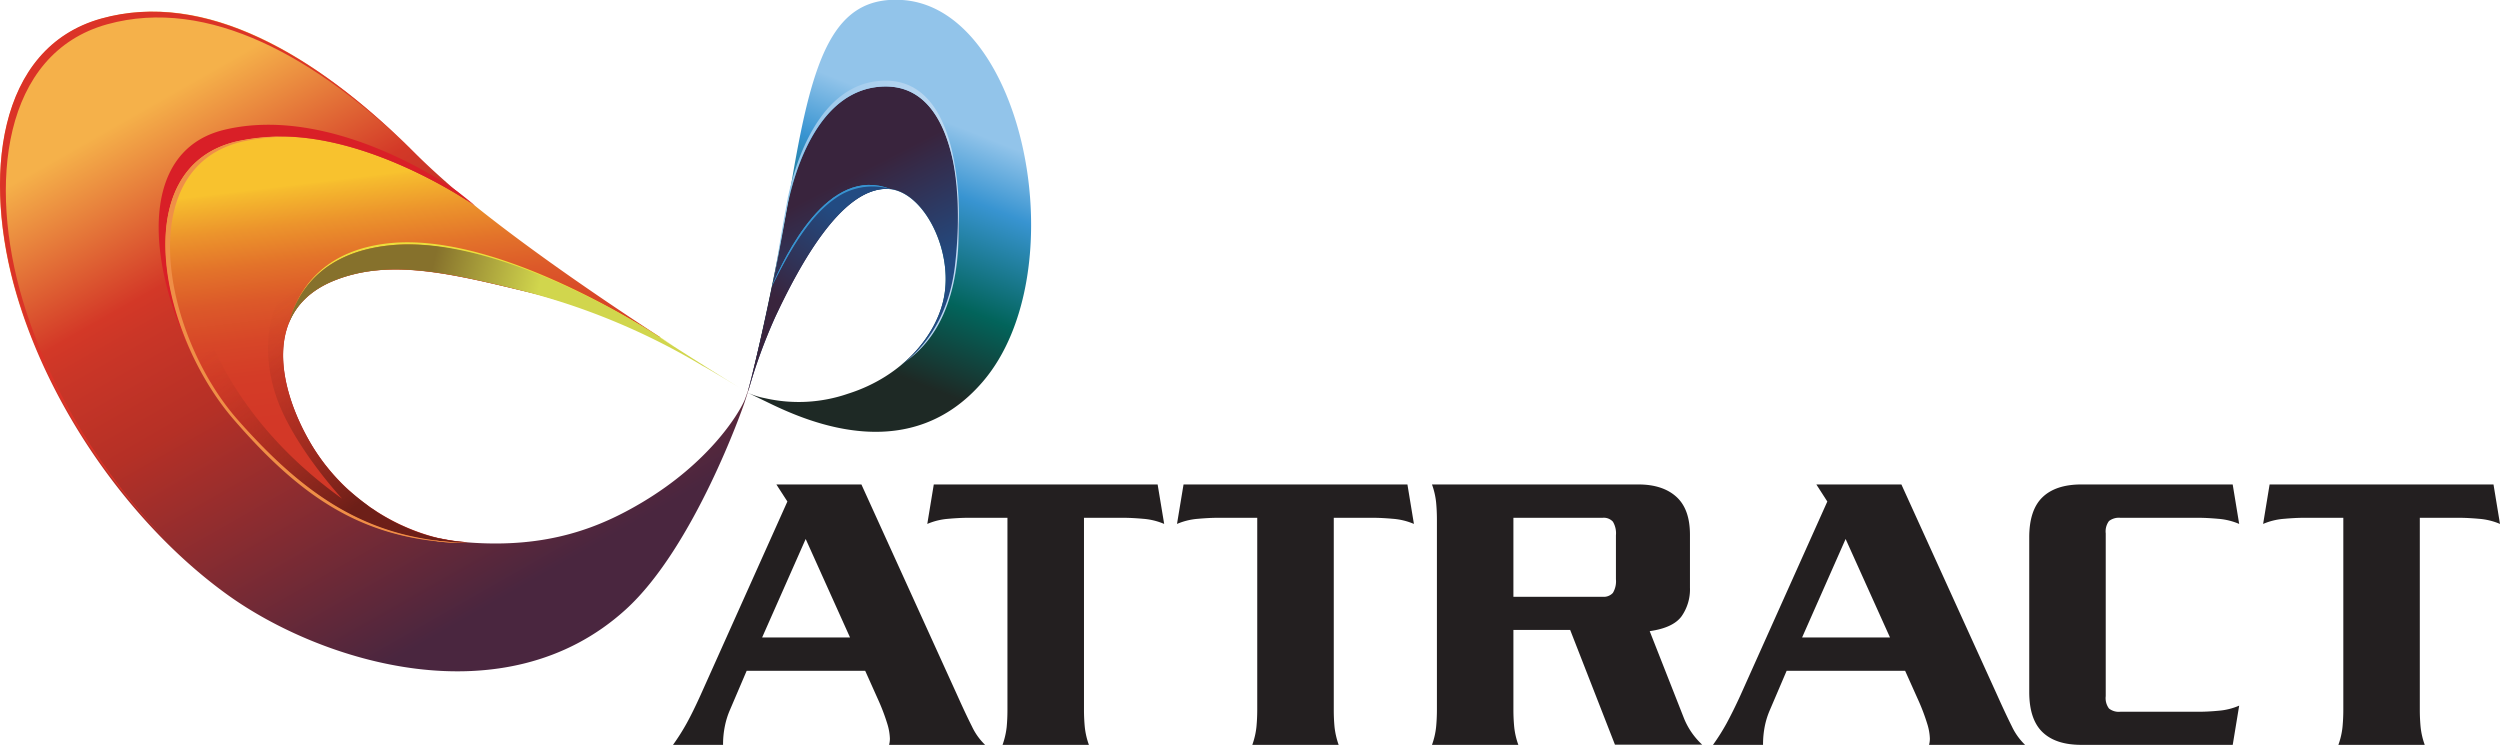 <svg xmlns="http://www.w3.org/2000/svg" xmlns:xlink="http://www.w3.org/1999/xlink" viewBox="0 0 607.9 181.12"><style xmlns="" type="text/css" id="dark-mode-custom-style"></style><style xmlns="" type="text/css" id="dark-mode-native-style"></style><defs><style>.cls-1{fill:#231f20;}.cls-2{fill:url(#Degradado_sin_nombre_11);}.cls-3{fill:url(#Degradado_sin_nombre_85);}.cls-4{fill:url(#Degradado_sin_nombre_85-2);}.cls-5{fill:url(#Degradado_sin_nombre_85-3);}.cls-6{fill:url(#Degradado_sin_nombre_81);}.cls-7{fill:url(#Degradado_sin_nombre_53);}.cls-8{fill:url(#Degradado_sin_nombre_4);}.cls-9{fill:url(#Degradado_sin_nombre_6);}.cls-10{fill:url(#Degradado_sin_nombre_6-2);}.cls-11{fill:url(#Degradado_sin_nombre_6-3);}.cls-12{fill:#3894d1;}.cls-13{fill:url(#Degradado_sin_nombre_4-2);}.cls-14{fill:#ef8f47;}.cls-15{fill:#db3327;}.cls-16{fill:#d91f27;}.cls-17{fill:#ecdf3b;}.cls-18{fill:url(#Degradado_sin_nombre_75);}</style><linearGradient id="Degradado_sin_nombre_11" x1="130.17" y1="147.86" x2="54.65" y2="15.22" gradientUnits="userSpaceOnUse"><stop offset="0" stop-color="#4a263f"></stop><stop offset="0.04" stop-color="#4a263f"></stop><stop offset="0.53" stop-color="#b53026"></stop><stop offset="0.69" stop-color="#ca3627"></stop><stop offset="0.74" stop-color="#d33827"></stop><stop offset="1" stop-color="#f5b14a"></stop></linearGradient><linearGradient id="Degradado_sin_nombre_85" x1="111.2" y1="46.53" x2="111.2" y2="46.53" gradientUnits="userSpaceOnUse"><stop offset="0.35" stop-color="#d33827"></stop><stop offset="0.48" stop-color="#d43c27"></stop><stop offset="0.58" stop-color="#d74628"></stop><stop offset="0.69" stop-color="#dc5929"></stop><stop offset="0.79" stop-color="#e3732a"></stop><stop offset="0.89" stop-color="#ec942c"></stop><stop offset="0.99" stop-color="#f6bc2e"></stop><stop offset="1" stop-color="#f8c22e"></stop></linearGradient><linearGradient id="Degradado_sin_nombre_85-2" x1="107.12" y1="128.04" x2="96.69" y2="41.86" xlink:href="#Degradado_sin_nombre_85"></linearGradient><linearGradient id="Degradado_sin_nombre_85-3" x1="53.48" y1="32.08" x2="53.44" y2="31.74" xlink:href="#Degradado_sin_nombre_85"></linearGradient><linearGradient id="Degradado_sin_nombre_81" x1="97.62" y1="115.22" x2="64.92" y2="69.35" gradientUnits="userSpaceOnUse"><stop offset="0" stop-color="#6d1f18"></stop><stop offset="0.07" stop-color="#6d1f18" stop-opacity="0.88"></stop><stop offset="0.33" stop-color="#6d1f18" stop-opacity="0.5"></stop><stop offset="0.57" stop-color="#6d1f18" stop-opacity="0.23"></stop><stop offset="0.77" stop-color="#6d1f18" stop-opacity="0.06"></stop><stop offset="0.92" stop-color="#6d1f18" stop-opacity="0"></stop></linearGradient><linearGradient id="Degradado_sin_nombre_53" x1="205.04" y1="92.57" x2="230.02" y2="29.57" gradientUnits="userSpaceOnUse"><stop offset="0.09" stop-color="#1e2925"></stop><stop offset="0.4" stop-color="#02645b"></stop><stop offset="0.77" stop-color="#3894d1"></stop><stop offset="1" stop-color="#92c4ea"></stop></linearGradient><linearGradient id="Degradado_sin_nombre_4" x1="211.12" y1="73.82" x2="197.68" y2="47.68" gradientUnits="userSpaceOnUse"><stop offset="0" stop-color="#224b82"></stop><stop offset="1" stop-color="#39243d"></stop></linearGradient><linearGradient id="Degradado_sin_nombre_6" x1="187.77" y1="69.39" x2="187.86" y2="69.39" gradientUnits="userSpaceOnUse"><stop offset="0" stop-color="#92c4ea"></stop><stop offset="1" stop-color="#c0daf2"></stop></linearGradient><linearGradient id="Degradado_sin_nombre_6-2" x1="219.22" y1="88.34" x2="219.98" y2="88.34" xlink:href="#Degradado_sin_nombre_6"></linearGradient><linearGradient id="Degradado_sin_nombre_6-3" x1="187.81" y1="53.84" x2="233.17" y2="53.84" xlink:href="#Degradado_sin_nombre_6"></linearGradient><linearGradient id="Degradado_sin_nombre_4-2" x1="205.37" y1="52.45" x2="190.21" y2="73.5" xlink:href="#Degradado_sin_nombre_4"></linearGradient><linearGradient id="Degradado_sin_nombre_75" x1="129" y1="78.79" x2="103.3" y2="72.63" gradientUnits="userSpaceOnUse"><stop offset="0" stop-color="#d1d64d"></stop><stop offset="1" stop-color="#86712c"></stop></linearGradient></defs><title>ATTRACT Logo</title><g id="Layer_2" data-name="Layer 2"><g id="Capa_1" data-name="Capa 1"><path class="cls-1" d="M181.56,163.11l-4.06,9.5a19.46,19.46,0,0,0-1.23,3.91,22.22,22.22,0,0,0-.45,4.6H163.65a53,53,0,0,0,3.32-5.24q1.53-2.77,3.41-6.93l21.08-47-2.68-4.15h20.68l23.35,51.35q2,4.46,3.52,7.47a15.08,15.08,0,0,0,3.21,4.5H216.19a6.17,6.17,0,0,0,.2-1.48,13.67,13.67,0,0,0-.64-3.66,49,49,0,0,0-2-5.35l-3.37-7.52ZM206.69,155l-10.78-23.94L185.32,155Z"></path><path class="cls-1" d="M281.49,117.8l1.59,9.6a16,16,0,0,0-5-1.24c-1.82-.16-3.41-.25-4.8-.25h-9.7v46.7c0,1.45.07,2.86.2,4.21a18.37,18.37,0,0,0,1,4.3h-21a19.44,19.44,0,0,0,1-4.3c.13-1.35.19-2.76.19-4.21v-46.7h-9.69c-1.39,0-3,.09-4.8.25a16,16,0,0,0-5,1.24l1.58-9.6Z"></path><path class="cls-1" d="M342.23,117.8l1.58,9.6a16,16,0,0,0-5-1.24c-1.81-.16-3.41-.25-4.8-.25h-9.69v46.7c0,1.45.06,2.86.19,4.21a19.44,19.44,0,0,0,1,4.3h-21a18.89,18.89,0,0,0,1-4.3c.13-1.35.2-2.76.2-4.21v-46.7H296c-1.39,0-3,.09-4.8.25a16,16,0,0,0-5,1.24l1.59-9.6Z"></path><path class="cls-1" d="M368,172.61c0,1.45.07,2.86.2,4.21a18.37,18.37,0,0,0,1,4.3h-21a18.37,18.37,0,0,0,1-4.3c.13-1.35.2-2.76.2-4.21v-46.3c0-1.45-.07-2.85-.2-4.21a18.49,18.49,0,0,0-1-4.3h50.17q5.93,0,9.25,3t3.31,9.25v12.86a11.37,11.37,0,0,1-2.08,7q-2.07,2.76-7.71,3.56l8.21,20.87a17.83,17.83,0,0,0,4.55,6.73H392.69l-10.89-27.9H368Zm0-27.5h21.67a3,3,0,0,0,2.52-.94,5.49,5.49,0,0,0,.74-3.32V130.17a5.49,5.49,0,0,0-.74-3.32,3,3,0,0,0-2.52-.94H368Z"></path><path class="cls-1" d="M434.44,163.11l-4.06,9.5a19.46,19.46,0,0,0-1.24,3.91,23,23,0,0,0-.44,4.6H416.53a51.15,51.15,0,0,0,3.31-5.24c1-1.85,2.16-4.16,3.42-6.93l21.07-47-2.67-4.15h20.68l23.35,51.35q2,4.46,3.51,7.47a15.27,15.27,0,0,0,3.22,4.5H469.07a6.17,6.17,0,0,0,.2-1.48,13.34,13.34,0,0,0-.65-3.66,48.66,48.66,0,0,0-2-5.35l-3.37-7.52ZM459.57,155l-10.79-23.94L438.2,155Z"></path><path class="cls-1" d="M506.09,181.12q-6.24,0-9.45-3.11t-3.21-9.75v-37.6q0-6.63,3.21-9.74t9.45-3.12H542.9l1.58,9.6a16,16,0,0,0-5-1.24c-1.81-.16-3.41-.25-4.79-.25h-19.1a3.9,3.9,0,0,0-2.77.79,4.21,4.21,0,0,0-.79,3v39.58a4.21,4.21,0,0,0,.79,3,3.85,3.85,0,0,0,2.77.79h19.1c1.38,0,3-.08,4.79-.25a15.69,15.69,0,0,0,5-1.24l-1.58,9.6Z"></path><path class="cls-1" d="M606.32,117.8l1.58,9.6a16,16,0,0,0-5-1.24c-1.82-.16-3.42-.25-4.8-.25h-9.7v46.7c0,1.45.07,2.86.2,4.21a18.37,18.37,0,0,0,1,4.3h-21a18.37,18.37,0,0,0,1-4.3c.13-1.35.2-2.76.2-4.21v-46.7h-9.7c-1.38,0-3,.09-4.8.25a15.9,15.9,0,0,0-5,1.24l1.58-9.6Z"></path><path class="cls-2" d="M183.54,89.33l-.29.86a58.9,58.9,0,0,1-2.2,7.12c-1.59,3.66-8.8,15.24-24.84,24.81-10.29,6.14-22.94,11.26-42.31,9.78-1.32-.1-2.24-.16-3.42-.33-1.4-.2-2.78-.52-4.23-.78-9.57-1.66-22.64-9.28-30.59-22.76S63.56,75.3,81.35,68.19c12.51-5,26.32-2.14,44.11,2.13,11.85,2.84,17.68,3.9,26.75,8.24,1.1,0,5.37,3,6.46,3-19.2-12.52-43.82-30.41-57.76-44.34C77.44,13.76,50.4-2.6,24.79,4.51S-4.38,43.64,4.16,72.1s28.45,56.2,51.22,72.57,67.31,30.29,96.76,3.55c16.73-15.18,28.67-49.69,28.67-49.69.37-1,.82-2.47,1.28-4C182.89,92,183.54,89.33,183.54,89.33Z"></path><polygon class="cls-3" points="111.19 46.53 111.19 46.53 111.2 46.53 111.19 46.53"></polygon><path class="cls-4" d="M115.45,50v0c-2.3-1.62-24.13-16.18-45.81-16.8l.67,0c-.59,0-1.23,0-1.89,0a46.65,46.65,0,0,0-9.32.85c-.55.1-1.09.21-1.59.33C38.2,39,36.87,61.06,44.29,80.76a77.74,77.74,0,0,0,12.87,21.09c16.72,18.85,30.45,28.65,52.33,30a34.1,34.1,0,0,0,4.18,0,51.09,51.09,0,0,1-7.42-1.1A50.32,50.32,0,0,1,75.66,108c-8-13.49-12.1-32.73,5.69-39.84,12.51-5,26.32-2.14,44.11,2.13a163.17,163.17,0,0,1,33,11.46c.68-.12,1.47.4,2.14.28C147.08,73.23,129.53,61.29,115.45,50Z"></path><path class="cls-5" d="M52.25,32.25a24.41,24.41,0,0,1,2.42-.7A24.41,24.41,0,0,0,52.25,32.25Z"></path><path class="cls-6" d="M106.25,130.79A45.3,45.3,0,0,1,98,127.91c-.35-.15-.69-.3-1-.45h0l-1.23-.62-.48-.25c-1.2-.64-2.41-1.34-3.62-2.11L91,124c-.32-.21-.64-.42-1-.64L89,122.58c-.37-.27-.75-.55-1.12-.84l-1.13-.9c-.24-.19-.48-.4-.72-.6-.4-.34-.8-.69-1.19-1l-.52-.47c-.54-.51-1.08-1-1.6-1.57l-.52-.54c-.41-.43-.81-.88-1.22-1.33l-.44-.51c-.53-.61-1-1.24-1.54-1.88l-.3-.41c-.41-.54-.81-1.11-1.21-1.68l-.4-.58c-.47-.72-.94-1.44-1.38-2.19-8-13.49-12.1-32.73,5.69-39.84.43-.18.85-.33,1.28-.49l.26-.08q.54-.2,1.08-.36l.18-.05c.4-.13.8-.24,1.2-.35l.08,0,1.32-.32h0c-1.13-3.53,2.94-5.8,2.78-5.8-24.14,0-28.38,22.13-21.34,38.41,4.84,11.22,14.94,22.06,14.94,22.06C40.44,90.6,44.71,50,44.71,50L43,49.2c-4.88,15.49,2.65,39.16,15,53.1,15.45,17.42,28.94,26.76,48.14,29.2l4.27.41,2.31,0,1-.07A42.42,42.42,0,0,1,106.25,130.79Z"></path><path class="cls-7" d="M188,76.9a101.76,101.76,0,0,0-6,18s5.52-21.57,10.69-51.85c5-29.17,10-44.11,26.68-43.05,30,1.92,42.41,66.29,19.57,92.85C221.54,113.1,197.38,103.06,187,98l-5.17-2.5,0,0A18.25,18.25,0,0,0,186,96.82a36.78,36.78,0,0,0,20.19-1.08c13.52-4.26,22-14.65,23.48-24.19,1.86-11.69-5.68-25.73-14.23-25.61C204.36,46.1,194,64,188,76.9Z"></path><path class="cls-8" d="M219,88.89h0c8.5-6.15,12.13-14.49,13.55-24.45s2.14-44.11-17.78-43.4c-15.48.55-21.33,19.83-23.16,28.4-.25,1.36-.49,2.71-.73,4h0c-4.44,24.39-8.9,41.46-8.9,41.46a132.94,132.94,0,0,1,6.46-17.69c6-12.86,16-31.15,27-31.31,8.55-.12,16.09,13.92,14.23,25.61C228.71,77.58,225,83.94,219,88.89Z"></path><path class="cls-9" d="M187.81,69.38h0C187.68,69.64,188,69.14,187.81,69.38Z"></path><path class="cls-10" d="M220,88.06c-.26.18-.49.38-.76.56C219.43,88.48,219.69,88.28,220,88.06Z"></path><path class="cls-11" d="M231.5,36.75h0c-2.19-9.45-7-17.48-16.76-17.13-15.48.55-21.33,19.82-23.16,28.39-.25,1.37-.49,2.72-.73,4h0c-1.23,6.74-2,12.08-3,17.33.94-4.74,2-10.07,3-15.9h0c.24-1.32.48-2.67.73-4,1.83-8.57,7.68-27.85,23.16-28.4,10.13-.36,14.91,8.3,17,18.21.8,4.07,1.95,12.91.44,25.55-1.69,14-9.11,21-12.18,23.26C234.17,78.39,233,58,233.14,54.12A69.87,69.87,0,0,0,231.5,36.75Z"></path><path class="cls-12" d="M216.55,46c-15.23-6.14-25.91,16.68-28.74,23.37-.12.57.08-.41,0,.15C194.43,56,203.32,42.37,216.55,46Z"></path><path class="cls-12" d="M216.55,46c-15.23-6.14-25.91,16.68-28.74,23.37-.12.57.08-.41,0,.15C194.43,56,203.32,42.37,216.55,46Z"></path><path class="cls-13" d="M187.77,69.59c-2.76,13.75-5.88,25.35-5.88,25.35H182a130.44,130.44,0,0,1,6.43-17.7c6-12.86,16-31.15,27-31.31a9.77,9.77,0,0,1,1.08.06,15.46,15.46,0,0,0-13.35,2.23C196.76,52.57,191.85,61.34,187.77,69.59Z"></path><path class="cls-14" d="M105.47,131.37a50.39,50.39,0,0,0,8.3.51,36.34,36.34,0,0,1-7.33-.23Z"></path><path class="cls-15" d="M26.05,5.91C50.74-.94,77.17,14.19,100,36.4v0C76.84,13.42,49.84-2.5,24.64,4.5-.82,11.57-4.35,43.39,4.13,71.68c6.66,22.21,20.3,44,36.81,60.18C25.07,115.82,12,94.67,5.55,73.09-2.94,44.81.6,13,26.05,5.91Z"></path><path class="cls-16" d="M60.4,105.91c.64.69,1.28,1.37,1.92,2C61.68,107.28,61,106.6,60.4,105.91Z"></path><path class="cls-16" d="M63.19,108.84c.73.74,1.46,1.46,2.19,2.17l-.16-.17C64.55,110.19,63.87,109.53,63.19,108.84Z"></path><path class="cls-16" d="M56.8,102c.91,1,1.81,2,2.71,3C58.61,104,57.71,103,56.8,102Z"></path><path class="cls-16" d="M111.19,46.53s-29.48-21.39-56.52-15S39,81.39,57.16,101.85C39,81.39,30.48,40.79,57.52,34.39c.5-.12,1-.23,1.59-.33a46.65,46.65,0,0,1,9.32-.85c.66,0,1.3,0,1.89,0l-.67,0c21.68.62,43.51,15.18,45.81,16.8C115.51,49.88,111.19,46.53,111.19,46.53Z"></path><path class="cls-17" d="M164,84.28s-40.53-28-69.15-25.16C79,60.71,72.9,70,70.6,77.36a1.28,1.28,0,0,1,.1-.28c2.38-7.21,8.52-15.83,24.17-17.43C122.61,56.8,164,84.29,164,84.28Z"></path><path class="cls-14" d="M111.05,131.92C89.17,130.55,74.17,120.67,57.72,102c-18-20.53-25.82-61.18,1.22-67.58A59.27,59.27,0,0,1,70.32,33.2a59,59,0,0,0-12.8,1.19c-27,6.4-18.6,46.92-.72,67.59,16.41,19,31,28.57,52.83,29.94a13.88,13.88,0,0,0,1.58,0Z"></path><path class="cls-18" d="M181.72,95.45l0,0c-.94-.58-11.29-6.94-19.67-12.37l-1.27-.86S122.61,56.8,94.87,59.65c-16.8,1.72-22.66,11.53-24.66,19,1.73-4.39,5.23-8.1,11.14-10.46,12.51-5,26.35-2.25,44.11,2.13a164.24,164.24,0,0,1,45.87,18.93l-.45-.3C176,91.89,181.72,95.45,181.72,95.45Z"></path></g></g></svg>